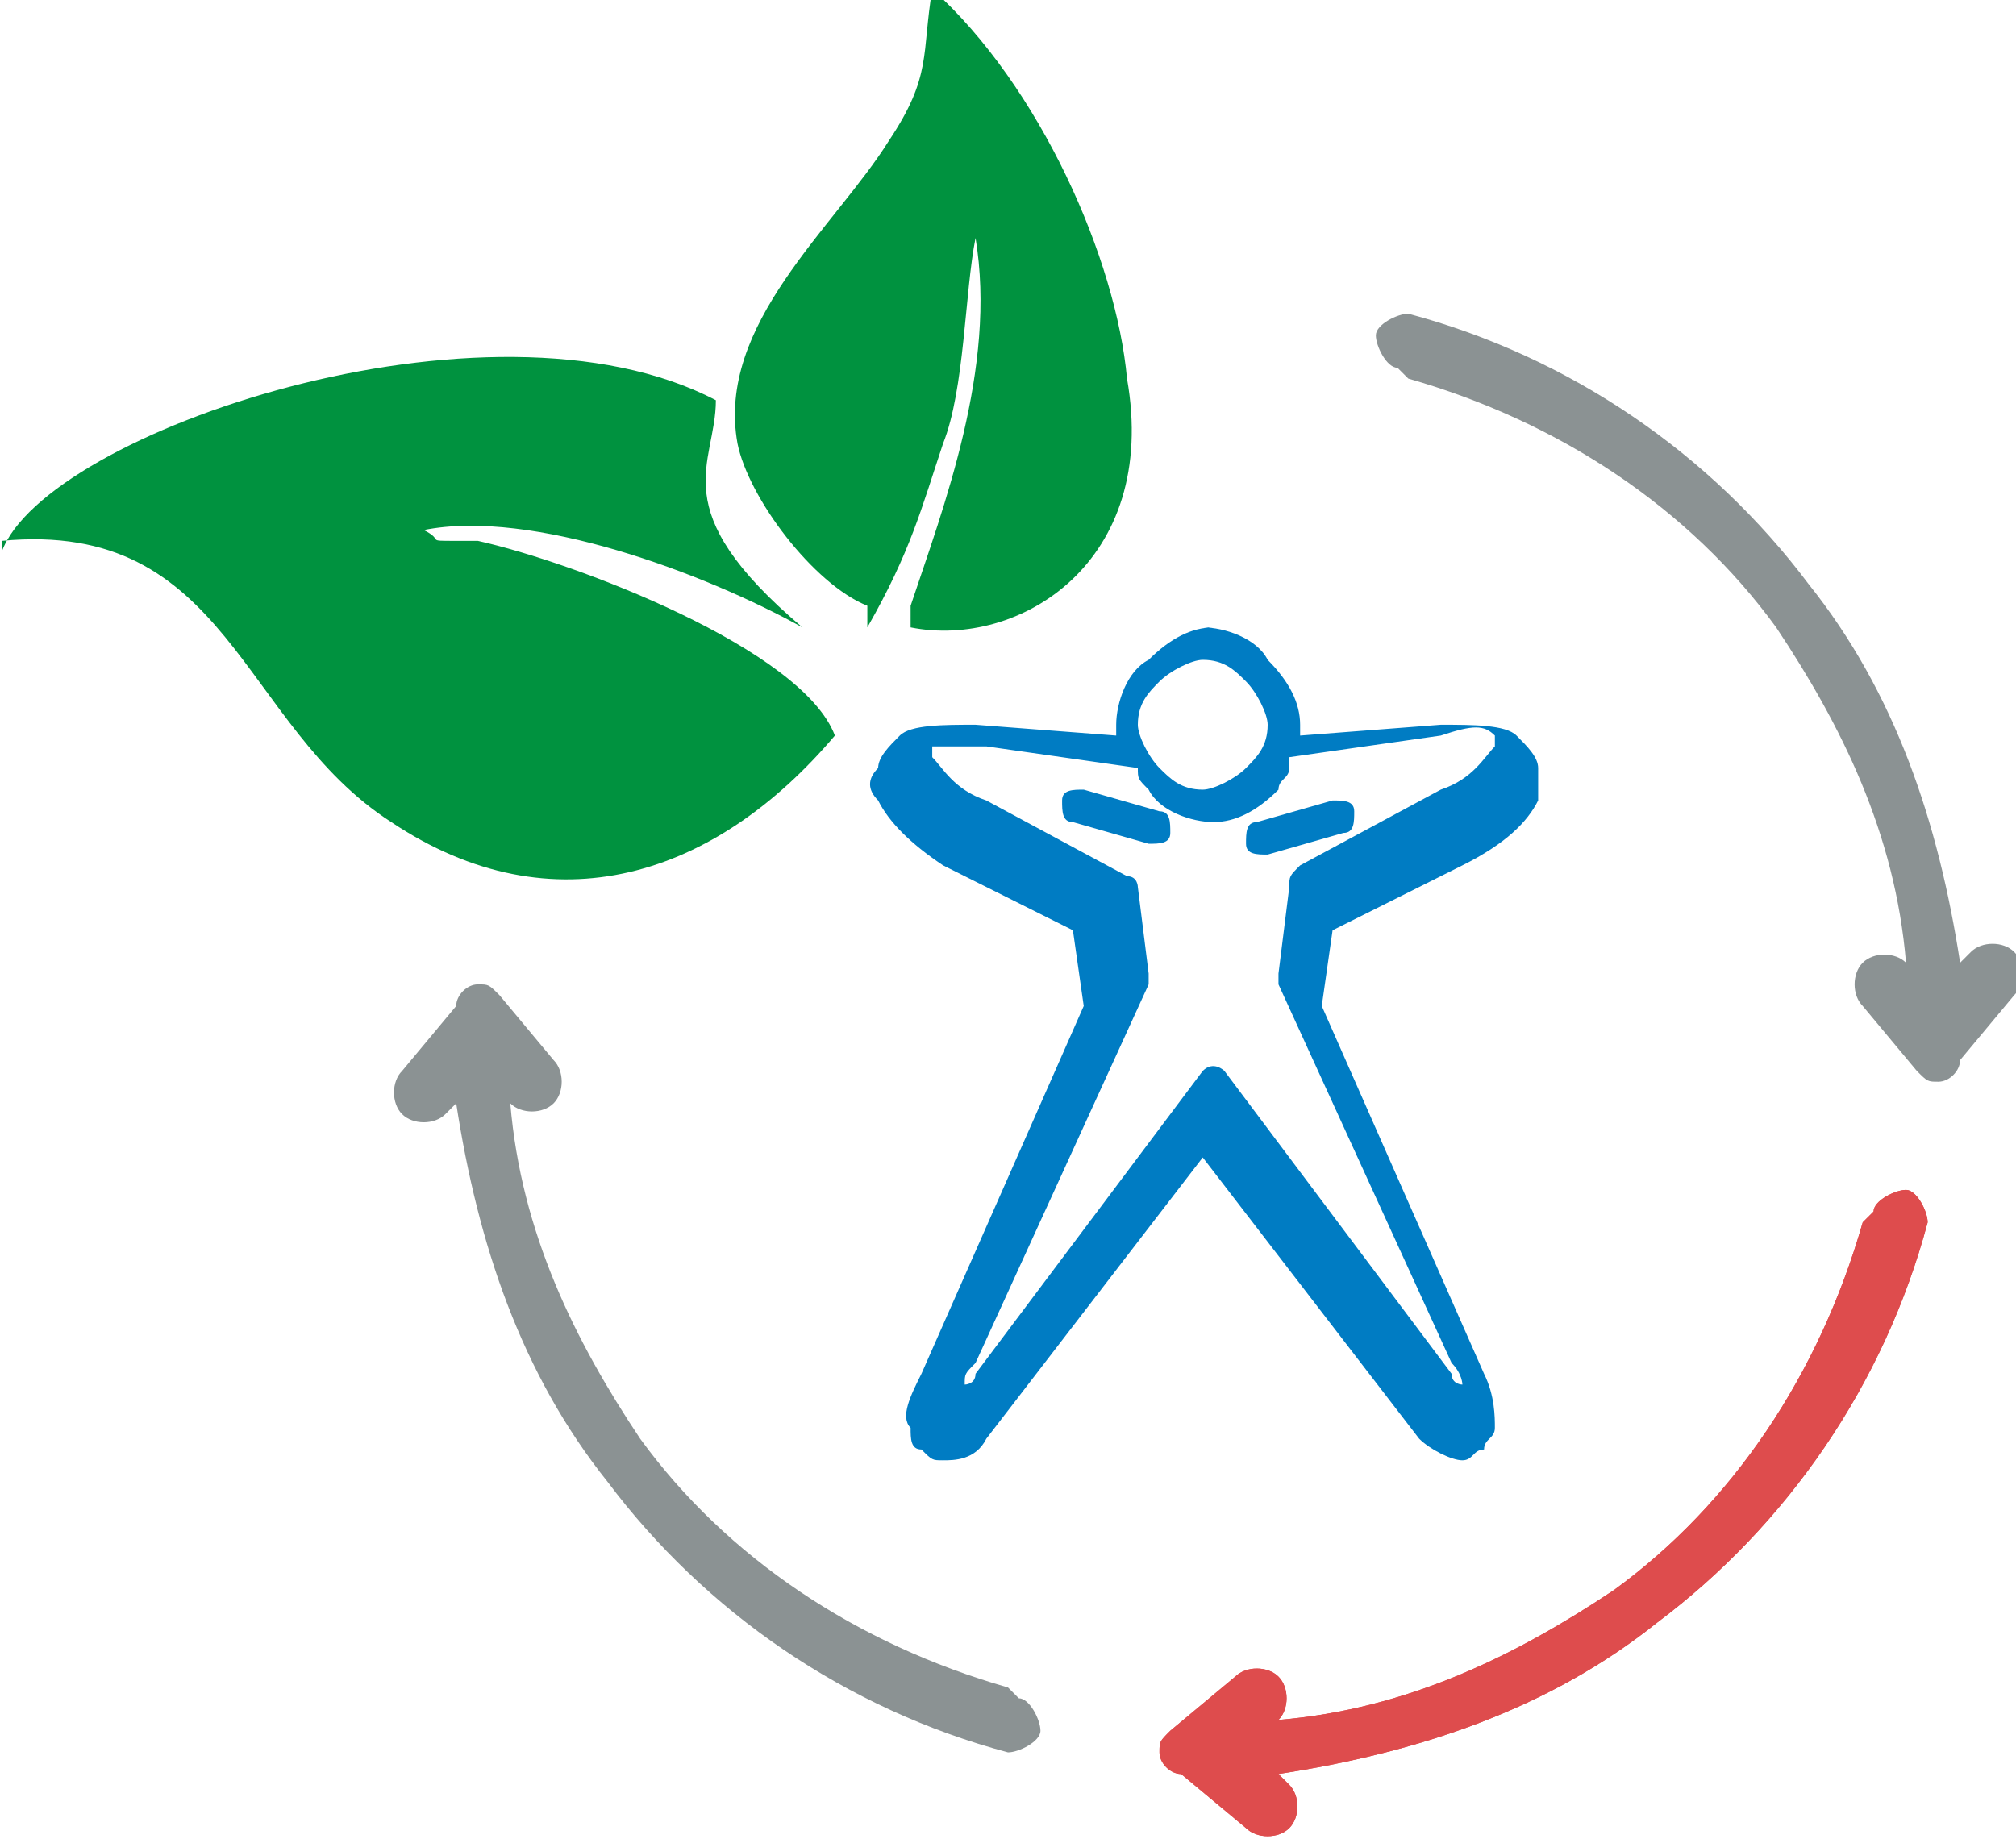 <?xml version="1.0" encoding="UTF-8"?>
<!DOCTYPE svg PUBLIC "-//W3C//DTD SVG 1.1//EN" "http://www.w3.org/Graphics/SVG/1.1/DTD/svg11.dtd">
<!-- Creator: CorelDRAW Home & Student X6 -->
<svg xmlns="http://www.w3.org/2000/svg" xml:space="preserve" width="22.672mm" height="20.685mm" version="1.1" style="shape-rendering:geometricPrecision; text-rendering:geometricPrecision; image-rendering:optimizeQuality; fill-rule:evenodd; clip-rule:evenodd"
viewBox="0 0 186 170"
 xmlns:xlink="http://www.w3.org/1999/xlink">
 <defs>
  <style type="text/css">
   <![CDATA[
    .fil3 {fill:#00923F}
    .fil0 {fill:#007CC3;fill-rule:nonzero}
    .fil1 {fill:#8B9293;fill-rule:nonzero}
    .fil2 {fill:#DE4C4D;fill-rule:nonzero}
   ]]>
  </style>
 </defs>
 <g id="Warstwa_x0020_1">
  <path class="fil0" d="M117 79c-1,0 -2,0 -2,-1 0,-1 0,-2 1,-2l7 -2c1,0 2,0 2,1 0,1 0,2 -1,2l-7 2zm-6 -21c2,0 5,1 6,3l0 0c2,2 3,4 3,6 0,0 0,0 0,1l13 -1 0 0c3,0 6,0 7,1 0,0 0,0 0,0 1,1 2,2 2,3 0,1 0,2 0,3 -1,2 -3,4 -7,6l0 0 0 0 -12 6 -1 7 15 34c1,2 1,4 1,5 0,1 -1,1 -1,2 -1,0 -1,1 -2,1 -1,0 -3,-1 -4,-2l0 0 -20 -26 -20 26 0 0c-1,2 -3,2 -4,2 -1,0 -1,0 -2,-1 -1,0 -1,-1 -1,-2 -1,-1 0,-3 1,-5l15 -34 -1 -7 -12 -6c0,0 0,0 0,0 -3,-2 -5,-4 -6,-6 -1,-1 -1,-2 0,-3 0,-1 1,-2 2,-3 0,0 0,0 0,0 1,-1 4,-1 7,-1l0 0 13 1c0,0 0,0 0,-1 0,-2 1,-5 3,-6l0 0 0 0c2,-2 4,-3 6,-3zm8 13c0,1 -1,1 -1,2l0 0c-2,2 -4,3 -6,3 -2,0 -5,-1 -6,-3l0 0 0 0c-1,-1 -1,-1 -1,-2l-14 -2 0 0c-2,0 -4,0 -5,0l0 0c0,0 0,0 0,0 0,0 0,1 0,1 1,1 2,3 5,4 0,0 0,0 0,0l13 7 0 0c1,0 1,1 1,1l1 8c0,0 0,1 0,1l-16 35c0,0 0,0 0,0 -1,1 -1,1 -1,2 0,0 1,0 1,-1 0,0 0,0 0,0l21 -28c0,0 0,0 0,0 1,-1 2,0 2,0l21 28 0 0 0 0c0,1 1,1 1,1 0,0 0,-1 -1,-2l0 0c0,0 0,0 0,0l-16 -35 0 0c0,0 0,-1 0,-1l1 -8c0,-1 0,-1 1,-2l13 -7 0 0c3,-1 4,-3 5,-4 0,0 0,-1 0,-1 0,0 0,0 0,0l0 0c-1,-1 -2,-1 -5,0l0 0 0 0 -14 2zm-12 4c1,0 1,1 1,2 0,1 -1,1 -2,1l-7 -2c-1,0 -1,-1 -1,-2 0,-1 1,-1 2,-1l7 2zm8 -12c-1,-1 -2,-2 -4,-2 -1,0 -3,1 -4,2l0 0c-1,1 -2,2 -2,4 0,1 1,3 2,4l0 0c1,1 2,2 4,2 1,0 3,-1 4,-2l0 0c1,-1 2,-2 2,-4 0,-1 -1,-3 -2,-4l0 0z"/>
  <path class="fil1" d="M129 34c-1,0 -2,-2 -2,-3 0,-1 2,-2 3,-2 15,4 28,13 37,25 8,10 12,22 14,35l1 -1c1,-1 3,-1 4,0 1,1 1,3 0,4l-5 6c0,1 -1,2 -2,2 0,0 0,0 0,0 -1,0 -1,0 -2,-1l-5 -6c-1,-1 -1,-3 0,-4 1,-1 3,-1 4,0l0 0c-1,-12 -6,-22 -12,-31 -8,-11 -20,-19 -34,-23z"/>
  <path class="fil2" d="M173 112c0,-1 2,-2 3,-2 1,0 2,2 2,3 -4,15 -13,28 -25,37 -10,8 -22,12 -35,14l1 1c1,1 1,3 0,4 -1,1 -3,1 -4,0l-6 -5c-1,0 -2,-1 -2,-2 0,0 0,0 0,0 0,-1 0,-1 1,-2l6 -5c1,-1 3,-1 4,0 1,1 1,3 0,4l0 0c12,-1 22,-6 31,-12 11,-8 19,-20 23,-34z"/>
  <path class="fil2" d="M173 112c0,-1 2,-2 3,-2 1,0 2,2 2,3 -4,15 -13,28 -25,37 -10,8 -22,12 -35,14l1 1c1,1 1,3 0,4 -1,1 -3,1 -4,0l-6 -5c-1,0 -2,-1 -2,-2 0,0 0,0 0,0 0,-1 0,-1 1,-2l6 -5c1,-1 3,-1 4,0 1,1 1,3 0,4l0 0c12,-1 22,-6 31,-12 11,-8 19,-20 23,-34z"/>
  <path class="fil1" d="M94 157c1,0 2,2 2,3 0,1 -2,2 -3,2 -15,-4 -28,-13 -37,-25 -8,-10 -12,-22 -14,-35l-1 1c-1,1 -3,1 -4,0 -1,-1 -1,-3 0,-4l5 -6c0,-1 1,-2 2,-2 0,0 0,0 0,0 1,0 1,0 2,1l5 6c1,1 1,3 0,4 -1,1 -3,1 -4,0l0 0c1,12 6,22 12,31 8,11 20,19 34,23z"/>
  <path class="fil3" d="M80 58c4,-7 5,-11 7,-17 2,-5 2,-14 3,-19 2,12 -3,25 -6,34l0 2c10,2 23,-6 20,-23 -1,-11 -8,-27 -18,-36 -1,6 0,8 -4,14 -5,8 -16,17 -14,28 1,5 7,13 12,15zm-80 -8c21,-2 22,17 36,26 15,10 30,5 41,-8 -3,-8 -24,-16 -33,-18 -1,0 -1,0 -2,0 -3,0 -1,0 -3,-1 10,-2 26,4 35,9 -13,-11 -8,-15 -8,-21 -21,-11 -62,3 -66,14z"/>
 </g>
</svg>
